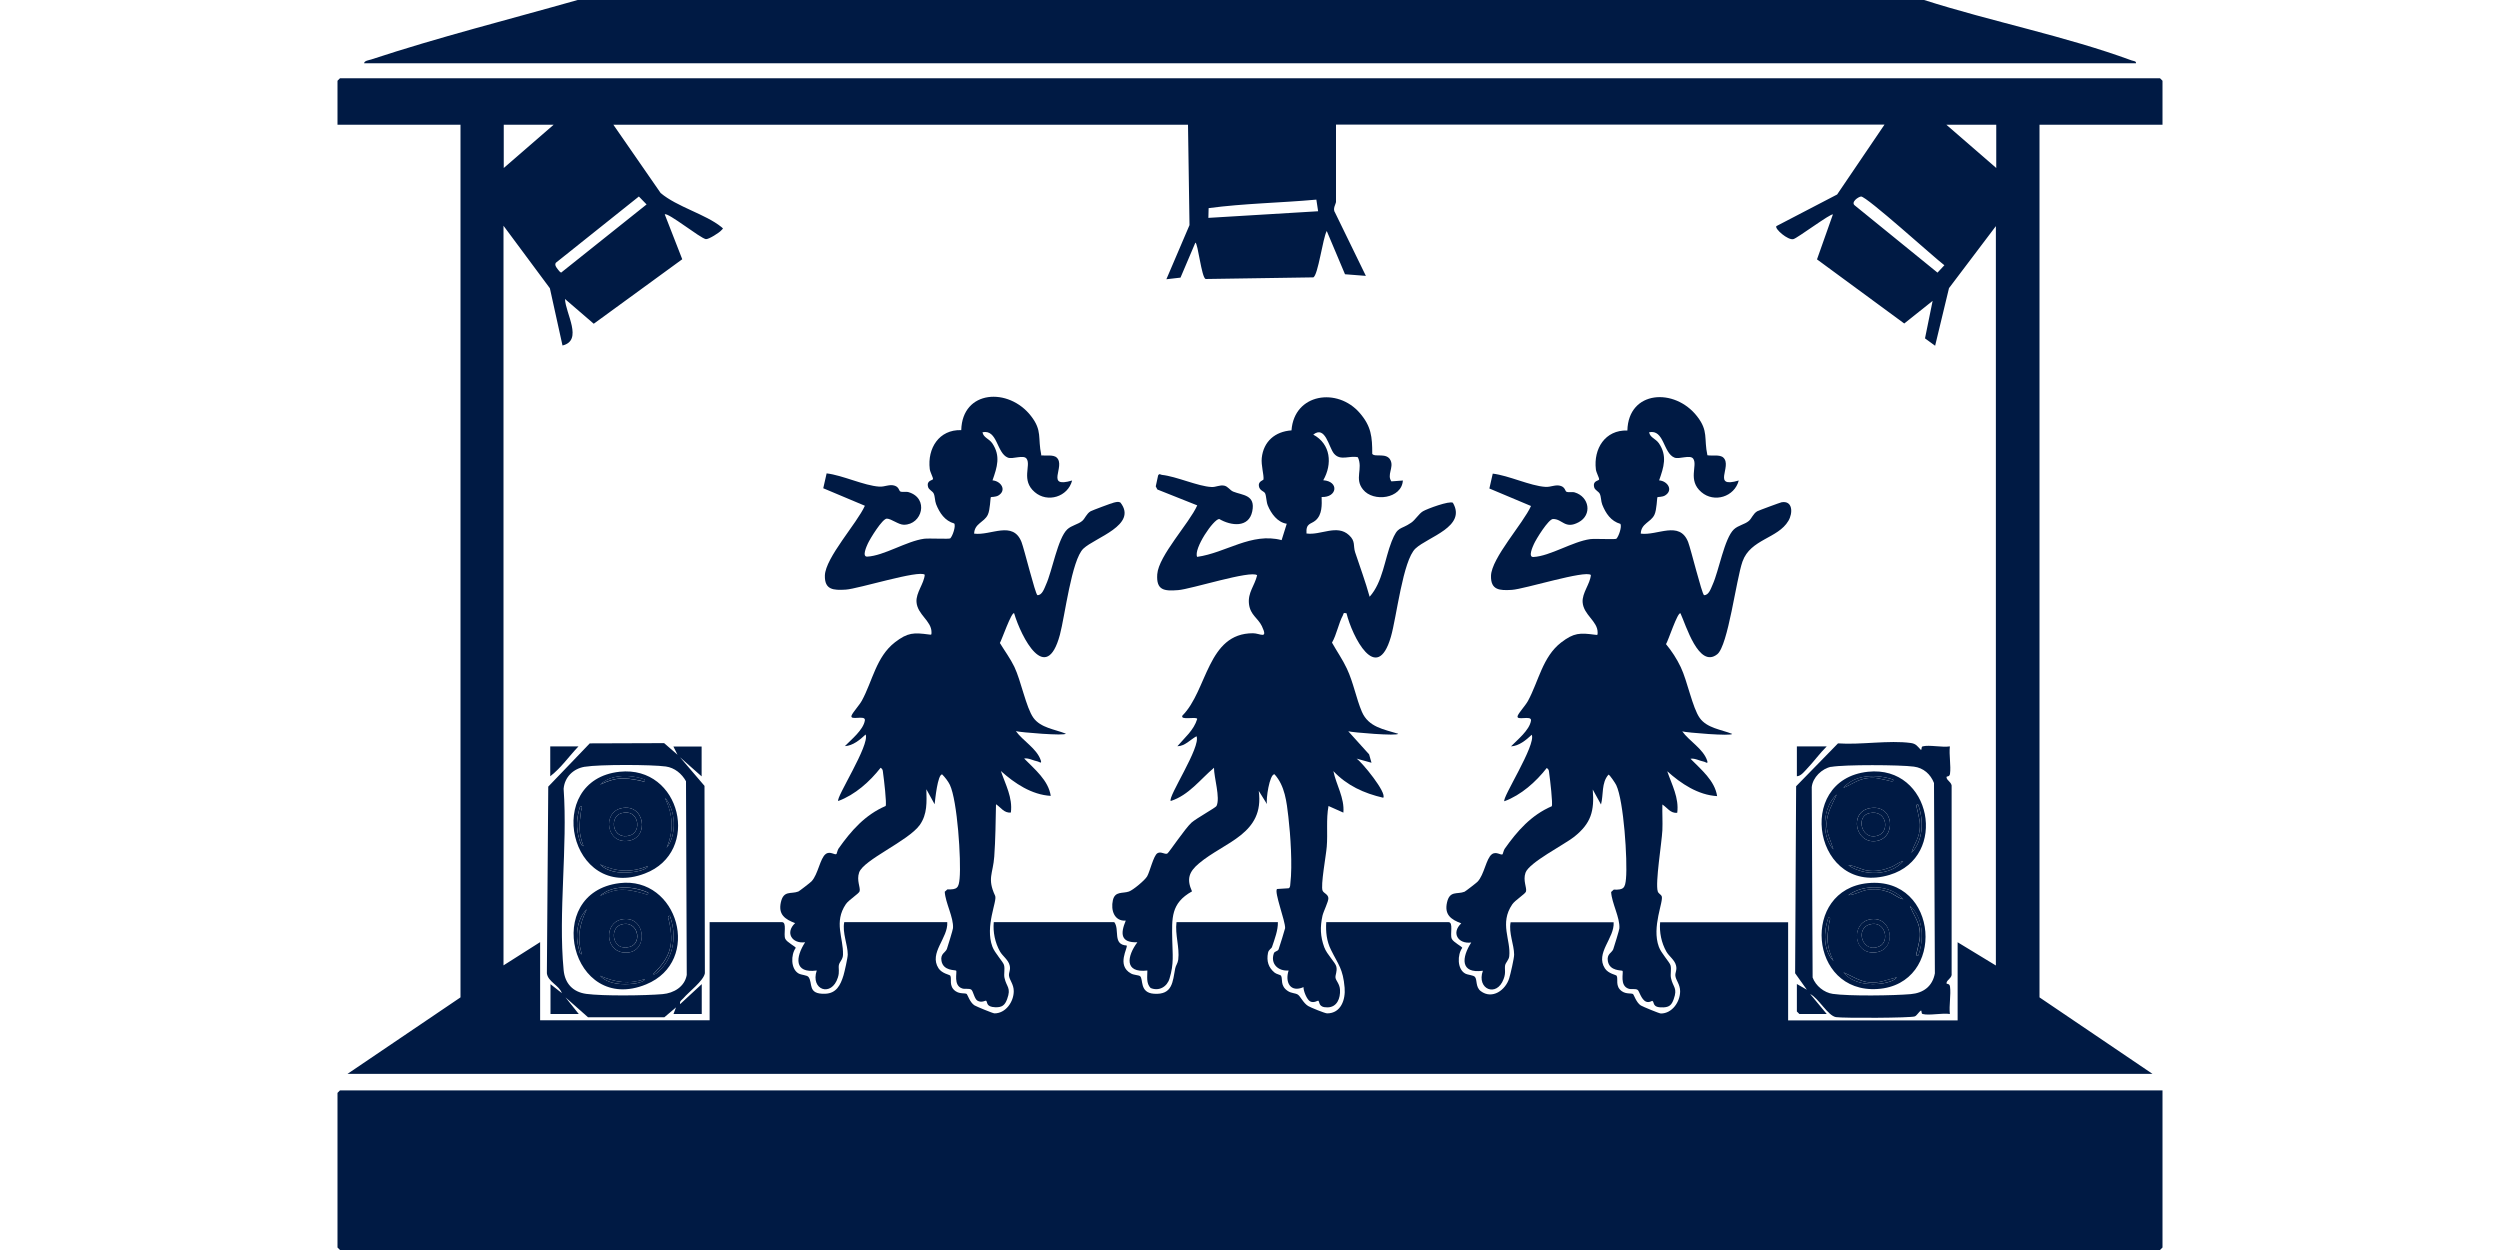 <?xml version="1.0" encoding="UTF-8"?>
<svg id="_レイヤー_1" data-name="レイヤー 1" xmlns="http://www.w3.org/2000/svg" width="200" height="100" viewBox="0 0 200 100">
  <defs>
    <style>
      .cls-1 {
        fill: #001a44;
      }
    </style>
  </defs>
  <path class="cls-1" d="M173,9.98h-9.84v69.81l9.04,6.12H27.8l9.04-6.12V9.98h-9.84v-3.52l.2-.2h145.6l.2.2v3.52ZM44.29,9.98h-3.99v3.46l3.99-3.46ZM95.08,9.98h-46.01l3.78,5.46c1.31,1.11,3.59,1.69,4.86,2.72.19.16.13.11,0,.26-.14.18-1.02.74-1.24.71-.45-.07-3.05-2.17-3.29-1.98l1.4,3.59-7.08,5.16-2.3-1.98c.04,1.16,1.47,3.31-.2,3.72l-1.01-4.58-3.71-5v59.17l2.93-1.86v6.25h13.56v-7.85h5.78c.43,0,.11.97.27,1.33.12.28.84.63.84.73-.4.55-.41,1.69.23,2.05.24.13.66.12.79.28.37.49-.11,1.39,1.33,1.34.9-.03,1.23-.69,1.47-1.47.08-.27.34-1.41.34-1.67,0-.79-.45-1.74-.28-2.59h8.24c.09,1.27-1.49,2.46-.7,3.69.28.43.89.51.94.59.15.24-.15.84.42,1.24.36.25.76.13.9.23.05.03.26.69.62.91.15.09,1.47.64,1.6.64.9,0,1.54-.93,1.54-1.78,0-.55-.34-.88-.38-1.23-.03-.28.15-.46.05-.84-.11-.44-.56-.73-.77-1.1-.4-.71-.57-1.55-.5-2.35h9.64c.46.59-.16,1.8.99,1.87.14.16-.85,1.58.35,2.24.23.13.6.12.72.21.29.22-.07,1.33,1.12,1.41,1.49.1,1.49-.95,1.7-2.04.04-.22.2-.39.24-.69.12-.98-.27-2-.14-3h8.11c.02.63-.26,1.37-.47,1.99-.04.13-.27.2-.32.47-.13.65.03,1.18.54,1.59.14.11.46.17.5.23.16.26-.1.82.56,1.24.28.18.59.15.79.28s.44.68.82.91c.17.11,1.35.59,1.52.59,1.11,0,1.48-1.11,1.4-2.05-.13-1.53-.51-1.85-1.09-3.03-.35-.7-.43-1.44-.38-2.22h9.77c.43,0,.11.97.27,1.33.12.28.84.63.84.73-.4.55-.41,1.69.23,2.05.24.13.66.12.79.28.19.24.03.8.46,1.13.92.69,1.99-.08,2.28-1.04.1-.33.39-1.58.39-1.88,0-.79-.45-1.74-.28-2.59h8.24c.09,1.27-1.49,2.46-.7,3.69.28.43.89.51.94.59.15.24-.15.84.42,1.24.36.25.76.13.9.23.05.03.26.69.62.91.15.09,1.47.64,1.6.64.9,0,1.54-.93,1.54-1.78,0-.55-.34-.88-.38-1.23-.03-.28.15-.46.05-.84-.11-.44-.56-.73-.77-1.1-.4-.71-.57-1.55-.5-2.35h10.24v7.85h13.56v-6.25l3.06,1.86V18.09l-3.75,4.96-1.11,4.61-.81-.59.61-3-2.27,1.81-6.98-5.13,1.27-3.59c-.12-.14-2.85,1.9-3.16,1.97-.43.11-1.52-.83-1.36-1.04l4.86-2.53,3.79-5.59h-43.88v6.18c0,.15-.3.56-.07.87l2.46,5.05-1.67-.13-1.46-3.46c-.31.53-.7,3.58-1.08,3.71l-8.61.13c-.33-.11-.62-2.9-.82-2.91l-1.19,2.8-1.13.13,1.85-4.33-.12-8.04ZM159.7,9.98h-3.99l3.99,3.46v-3.46ZM51.73,16.36l-.62-.64-6.64,5.3c-.12.17.03.37.15.52.08.1.15.21.27.27l6.83-5.45ZM148.89,15.72c-.23.02-.85.46-.5.72l6.61,5.37.55-.59c-.8-.6-6.23-5.53-6.67-5.5ZM105.31,15.97c-2.86.26-5.78.3-8.62.68l-.02.78,8.78-.53-.14-.92Z"/>
  <polygon class="cls-1" points="173 87.23 173 99.8 172.8 100 27.2 100 27 99.8 27 87.43 27.2 87.23 173 87.23"/>
  <path class="cls-1" d="M29.13,5.06c0-.2.4-.25.56-.3,5.42-1.79,11.03-3.2,16.52-4.76h107.72c5.37,1.72,11.32,2.89,16.59,4.83.14.05.39.05.36.23H29.13Z"/>
  <path class="cls-1" d="M112.23,38.43c-.08,1.47-2.37,1.77-3.19.73-.71-.88.02-1.64-.41-2.58-.68-.16-1.39.32-1.91-.29-.42-.5-.69-2.29-1.66-1.52,1.41.75,1.54,2.36.8,3.65,1.29.09,1.12,1.39-.13,1.34.02.63.05,1.4-.47,1.86-.38.34-.8.2-.74,1.06,1.14.16,2.44-.76,3.4.13.54.49.32.85.49,1.37.39,1.18.83,2.36,1.16,3.56,1.05-1.17,1.2-3.01,1.76-4.42.51-1.28.67-.89,1.56-1.5.34-.23.61-.72.95-.92s2.1-.85,2.39-.68c1.12,1.92-1.98,2.72-2.99,3.66s-1.51,5.49-1.97,7.07c-1.13,3.88-3.1-.05-3.55-1.89-.3-.06-.21.02-.29.17-.34.62-.5,1.54-.87,2.18.39.7.85,1.35,1.19,2.08.53,1.13.74,2.37,1.2,3.45.53,1.23,1.74,1.4,2.9,1.76,0,.2-3.68-.1-3.99-.2l1.67,1.85.19.67-1.19-.33c.45.31,2.43,2.73,2.13,3.13-1.55-.36-2.89-.97-3.99-2.13.23,1.11.9,2.14.8,3.32l-1.19-.53c-.2,1.08-.05,2.18-.14,3.26-.05.67-.51,3.13-.33,3.52.09.2.44.28.46.59.01.28-.38,1.03-.47,1.4-.2.9-.18,1.66.14,2.53.21.58.9,1.22.97,1.56.08.38-.1.65-.07.88s.34.5.36.96c.04.69-.24,1.4-1,1.41s-.6-.44-.74-.54c-.03-.02-.35.22-.65.06-.26-.14-.54-.83-.53-1.14-1.05.46-1.5-.39-1.19-1.33-.83.07-1.48-.53-1.18-1.38.06-.17.32-.15.38-.32.06-.17.51-1.6.52-1.69.02-.57-.89-2.89-.65-3.13l.94-.06c.14-.09.11-.26.13-.4.17-1.42.01-3.86-.16-5.31-.14-1.19-.27-2.48-1.11-3.41-.4-.02-.7,2.03-.6,2.39l-.66-1.06c.47,3.46-2.73,4.07-4.78,5.8-.8.67-1.01,1.25-.56,2.24-1.7.95-1.61,2.13-1.58,3.88.02,1.16.15,1.89-.22,3.1-.2.66-.85,1.03-1.51.75-.37-.37-.26-.92-.26-1.4-1.87.22-1.63-1.15-.8-2.26-1.34.05-1.37-.68-.93-1.73-.92.06-1.21-.84-1.03-1.63.17-.75.78-.52,1.29-.7.33-.12,1.26-.89,1.45-1.21.22-.38.51-1.66.82-1.85.29-.18.6.13.8.02.13-.08,1.42-2.01,1.93-2.47.38-.34,1.94-1.2,2-1.33.32-.65-.21-2.3-.2-3.06-1.11.94-2.01,2.19-3.46,2.66-.27-.29,2.44-4.35,2.06-5.18-.5.27-.92.79-1.53.8.59-.7,1.31-1.27,1.59-2.19-.1-.21-1.37.14-1.19-.26,2.01-2.01,1.99-6.6,5.65-6.59.57,0,1.23.53.71-.57-.32-.66-.92-.88-1.03-1.76-.11-.93.45-1.46.65-2.31-.48-.43-5.32,1.12-6.32,1.19-1.13.09-1.76.01-1.67-1.27.11-1.49,2.55-4.06,3.2-5.51l-3.19-1.27-.13-.25.19-.88c.11-.18.19-.05.3-.04,1.16.12,2.89.92,3.97.97.36.02.65-.18,1.01-.11.31.06.46.37.73.48.74.3,1.8.24,1.52,1.58s-1.7,1.16-2.64.61c-.46,0-2.07,2.39-1.77,3.03,2.3-.32,4.34-1.98,6.76-1.34l.41-1.31c-.74-.11-1.25-.81-1.52-1.47-.12-.3-.11-.74-.21-.96-.09-.19-.44-.2-.5-.59s.37-.45.37-.53c.04-.36-.2-1.12-.14-1.71.14-1.33,1.07-2.12,2.38-2.21.21-2.95,3.68-3.47,5.47-1.38.91,1.06.99,1.89.99,3.26.21.3,1.17-.14,1.47.53.26.57-.31,1.14.06,1.67l.94-.07Z"/>
  <path class="cls-1" d="M136.59,36.42c.36.07,1-.08,1.28.19.73.69-.97,2.48,1.23,1.83-.34,1.31-1.97,1.81-2.99.93-1.12-.95-.28-2.14-.65-2.67-.24-.35-1.11.06-1.5-.09-.91-.36-.82-2.28-2.03-2.03.07.43.51.5.78.88.69,1.02.39,1.91.02,2.97.68.05,1.16.79.47,1.21-.22.13-.58.11-.6.13-.05.05-.05,1.02-.25,1.42-.3.61-1.06.68-1.09,1.5,1.33.18,3.1-1.07,3.79.67.22.57,1.09,4.12,1.27,4.25.38.03.56-.55.69-.84.5-1.1.94-3.7,1.7-4.42.34-.32.87-.4,1.19-.67.24-.2.34-.58.68-.78.11-.06,1.84-.7,1.95-.72.9-.15.91.87.54,1.49-.84,1.42-3.03,1.45-3.67,3.25-.51,1.44-1.15,6.73-2.02,7.42-1.48,1.17-2.51-2.35-2.94-3.27-.22-.17-1.01,2.27-1.16,2.46.47.57.86,1.17,1.18,1.84.53,1.11.94,3.26,1.52,4.07s1.71.92,2.59,1.27c0,.2-3.67-.1-3.99-.2.55.77,1.68,1.4,1.99,2.33.11.33-.13.12-.23.1-.37-.07-.75-.3-1.1-.24.84.86,1.94,1.74,2.13,2.99-1.53-.09-2.89-1-3.99-1.99.37,1.09.95,2.12.8,3.32-.54.07-.81-.42-1.19-.66-.02.68.03,1.38,0,2.06-.05,1-.58,4.21-.37,4.89.05.17.25.25.31.37.19.41-.82,2.46-.22,4.07.18.5.85,1.21.93,1.47.09.33-.03.71.04,1.03.16.75.55.77.21,1.7-.16.44-.34.62-.82.64-.93.04-.69-.41-.88-.52-.03-.02-.26.17-.51.06-.39-.17-.54-.86-.67-.94-.18-.12-.49-.02-.71-.09-.76-.23-.4-1.33-.5-1.43-.07-.07-1.02.04-1.17-.77-.11-.59.32-.67.43-.96.06-.17.49-1.57.49-1.67.06-.85-.61-2.02-.66-2.91l.21-.19c.8.03.91-.13.98-.88.13-1.47-.18-6.22-.78-7.48-.07-.15-.53-.84-.62-.84-.58.65-.39,1.6-.6,2.39l-.66-1.2c.14,1.72-.13,2.7-1.48,3.78-.79.63-3.62,2.06-3.9,2.88-.22.63.12,1.19.04,1.5-.05.19-.87.69-1.1,1.03-1.04,1.52-.1,2.84-.24,4.15-.03.29-.29.51-.33.72-.06.33.08.58-.12,1.1-.55,1.5-2.19.82-1.66-.66-1.84.25-1.7-1.07-.93-2.26-1.05.14-1.62-.77-.8-1.53-.82-.31-1.36-.69-1.14-1.67s.81-.63,1.4-.86c.06-.02.97-.72,1.05-.81.53-.56.68-1.85,1.14-2.19.35-.26.72.11.86,0,.02-.02.08-.31.16-.43,1.01-1.43,2.12-2.7,3.77-3.41.1-.17-.14-2.19-.2-2.6-.03-.2,0-.33-.2-.46-.87,1.11-2.04,2.16-3.39,2.66-.22-.23,2.55-4.51,2.19-5.32-.45.42-1.02.9-1.66.93.5-.52,1.48-1.29,1.6-2.06.07-.48-1.25.07-1.06-.4.1-.25.63-.83.82-1.18.85-1.57,1.17-3.53,2.65-4.67,1.03-.79,1.5-.78,2.72-.62.23.03.19.02.2-.19,0-.9-1.13-1.4-1.2-2.41-.05-.75.6-1.46.66-2.18-.43-.41-5.33,1.13-6.32,1.19s-1.7.02-1.67-1.13c.04-1.42,2.58-4.19,3.2-5.58l-3.33-1.4.27-1.19c1.28.15,2.99.98,4.21,1.06.45.03.83-.22,1.25-.07.32.11.34.4.42.45.16.09.46,0,.67.06,1.18.35,1.42,1.8.32,2.39s-1.29-.27-2.05-.26c-.36,0-1.36,1.62-1.53,2.01-.08.18-.49,1.05-.04,1.03,1.34-.07,3.14-1.24,4.55-1.43.38-.05,2.01.04,2.09-.03.18-.17.46-.97.32-1.19-.76-.22-1.17-.84-1.45-1.54-.11-.28-.08-.62-.2-.87-.09-.18-.38-.29-.44-.5-.16-.57.38-.52.39-.65s-.23-.54-.26-.8c-.2-1.65.74-3.17,2.52-3.11.08-3.22,3.79-3.44,5.58-1.13.92,1.18.53,1.75.82,3.1Z"/>
  <path class="cls-1" d="M83.26,36.42c.36.07,1-.08,1.28.19.73.69-.97,2.48,1.23,1.83-.34,1.31-1.97,1.81-2.99.93-1.12-.95-.28-2.14-.65-2.67-.24-.35-1.11.06-1.5-.09-.91-.36-.82-2.28-2.03-2.03.07.43.51.5.78.88.69,1.02.39,1.91.02,2.97.68.05,1.16.79.47,1.21-.22.13-.58.11-.6.13-.05.05-.05,1.02-.25,1.42-.3.61-1.06.68-1.09,1.5,1.33.18,3.1-1.07,3.79.67.22.57,1.09,4.12,1.27,4.25.38.03.56-.55.69-.84.5-1.1.94-3.7,1.7-4.42.34-.32.87-.4,1.19-.67.24-.2.34-.58.68-.78.15-.08,1.67-.65,1.85-.69.19-.04.35-.11.54,0,1.39,1.8-2.03,2.79-2.97,3.68s-1.48,5.41-1.88,6.9c-1.1,4.06-3.09.19-3.66-1.73-.2-.15-1.01,2.18-1.14,2.38.39.64.83,1.23,1.16,1.91.53,1.11.94,3.26,1.52,4.07s1.71.92,2.59,1.27c0,.2-3.67-.1-3.99-.2.55.77,1.68,1.4,1.99,2.33.11.33-.13.12-.23.1-.37-.07-.75-.3-1.1-.24.84.86,1.94,1.74,2.13,2.99-1.53-.09-2.89-1-3.99-1.99.37,1.09.95,2.12.8,3.32-.54.07-.81-.42-1.19-.66-.03,1.38-.04,2.81-.14,4.19s-.58,1.74.07,3.13c.19.41-.83,2.43-.22,4.07.18.5.86,1.21.93,1.47.09.33-.03.71.04,1.03.16.75.55.77.21,1.7-.18.49-.41.67-.95.65-.78-.03-.59-.43-.74-.53-.03-.02-.36.2-.69,0-.25-.16-.33-.77-.49-.88-.18-.12-.49-.02-.71-.09-.76-.23-.4-1.33-.5-1.43-.07-.07-1.02.04-1.17-.77-.11-.59.32-.67.43-.96.06-.17.49-1.57.49-1.67.06-.85-.61-2.02-.66-2.91l.21-.19c.8.03.91-.13.98-.88.13-1.47-.18-6.22-.78-7.48-.14-.29-.39-.61-.62-.84-.36,0-.56,2.03-.6,2.39l-.66-1.2c.02,1.02.09,1.98-.53,2.86-.92,1.28-4.5,2.78-4.85,3.8-.22.64.12,1.19.04,1.5-.05.19-.87.69-1.1,1.03-.98,1.44-.19,2.7-.23,4.05-.01.38-.28.57-.33.82-.05.28.07.53-.08,1-.5,1.6-2.22,1-1.69-.56-1.84.25-1.7-1.07-.93-2.26-1.05.14-1.62-.77-.8-1.53-.82-.31-1.36-.69-1.14-1.67s.81-.63,1.4-.86c.06-.02.97-.72,1.05-.81.53-.56.68-1.85,1.14-2.19.35-.26.72.11.86,0,.02-.02.08-.31.16-.43,1.01-1.43,2.12-2.7,3.77-3.41.1-.17-.14-2.19-.2-2.6-.03-.2,0-.33-.2-.46-.87,1.11-2.04,2.16-3.39,2.66-.22-.23,2.55-4.51,2.19-5.32-.45.42-1.02.9-1.66.93.5-.52,1.48-1.29,1.6-2.06.07-.48-1.25.07-1.06-.4.1-.25.63-.83.82-1.18.86-1.58,1.14-3.5,2.65-4.67,1.03-.79,1.5-.78,2.72-.62.23.03.19.02.2-.19,0-.9-1.13-1.4-1.2-2.41-.05-.75.6-1.46.66-2.18-.43-.41-5.33,1.13-6.32,1.19s-1.7.02-1.67-1.13c.04-1.42,2.58-4.19,3.2-5.58l-3.33-1.4.27-1.19c1.28.15,2.99.98,4.21,1.06.45.03.83-.22,1.25-.07.32.11.34.4.42.45.16.09.46,0,.67.06,1.66.49,1.1,2.61-.37,2.61-.43,0-1-.48-1.36-.49s-1.36,1.63-1.53,2.01c-.08.18-.49,1.05-.04,1.03,1.34-.07,3.14-1.24,4.55-1.43.38-.05,2.01.04,2.09-.03.18-.17.46-.97.32-1.19-.76-.22-1.17-.84-1.45-1.54-.11-.28-.08-.62-.2-.87-.09-.18-.38-.29-.44-.5-.16-.57.38-.52.39-.65s-.23-.54-.26-.8c-.2-1.65.74-3.17,2.52-3.11.08-3.22,3.79-3.44,5.58-1.13.92,1.18.53,1.75.82,3.1Z"/>
  <path class="cls-1" d="M44.02,78.72l.93.73c-.23-.64-1.12-.91-1.2-1.59l.11-14.93,3.32-3.46,5.95-.02,1.07.93-.33-.66h2.26v2.39l-1.73-1.53,1.96,2.29.03,14.99c-.11.61-1.29,1.49-1.72,2-.13.15-.32.22-.26.47l1.73-1.6v2.39h-2.26l.2-.53-.93.79h-6.11s-1.8-1.59-1.8-1.59l1.06,1.33h-2.26v-2.39ZM46.78,61.34c-.92.15-1.61.83-1.69,1.76.33,4.66-.44,9.91,0,14.5.1,1.07.73,1.76,1.81,1.91,1.33.18,4.72.14,6.11.02.9-.08,1.76-.59,1.93-1.53l-.06-15.5c-.34-.61-.91-1.08-1.61-1.18-1.15-.16-5.35-.17-6.47.02Z"/>
  <path class="cls-1" d="M143.75,78.72l.8.46-.94-1.32.08-14.96,3.35-3.43c1.8.13,4.09-.27,5.83-.03.42.06.52.26.79.54.11.05.01-.23.15-.27.53-.14,1.57.1,2.18,0-.08.69.1,1.55.01,2.2-.04.27-.28.16-.28.26,0,.28.47.42.41.79v14.91c.07.37-.41.51-.41.79,0,.09.24-.01.28.26.09.66-.09,1.52-.01,2.2-.6-.1-1.65.14-2.18,0-.14-.04-.04-.31-.15-.27-.16.11-.31.39-.47.46-.29.13-5.73.15-6.31.06-.66-.11-1.39-1.52-2.07-1.85l1.33,1.6h-2.19l-.2-.2v-2.19ZM146.5,61.34c-.74.14-1.49.86-1.56,1.63l.07,15.23c.24.66.91,1.21,1.61,1.31,1.33.19,4.85.14,6.24.02,1.02-.09,1.74-.63,1.93-1.66l-.07-15.23c-.28-.71-.84-1.21-1.61-1.31-1.11-.15-5.56-.17-6.61.02Z"/>
  <path class="cls-1" d="M146.14,59.71c-.56.55-1.06,1.25-1.59,1.8-.21.22-.48.58-.8.59v-2.39h2.39Z"/>
  <path class="cls-1" d="M46.28,59.71c-.76.79-1.39,1.72-2.26,2.39v-2.39h2.26Z"/>
  <path class="cls-1" d="M49.57,61.74c4.9-.52,6.55,6.42,2.02,8.14-6.03,2.3-8.18-7.48-2.02-8.14ZM51.6,62.37c-1.12-.41-2.68-.47-3.59.4,1.27-.6,1.86-.58,3.18-.32.14.03.44.17.41-.07ZM53.33,67.82c.83-1,.73-3.05-.13-3.99.64,1.37.73,2.58.13,3.99ZM46.68,67.69c-.42-1.09-.34-1.7-.2-2.79.02-.14.19-.43-.07-.4-.28.93-.36,1.71-.06,2.66.04.14.15.54.33.53ZM49.7,64.66c-1.54.35-1.19,2.9.6,2.6,1.68-.28,1.27-3.03-.6-2.6ZM51.86,69.28c-1.39.54-2.5.49-3.86-.13.74.74,2.04.75,3.01.55.22-.04.76-.19.84-.42Z"/>
  <path class="cls-1" d="M49.57,70.65c4.66-.57,6.64,6.24,2.12,8.1-6.01,2.47-8.36-7.34-2.12-8.1ZM51.86,71.41c-1.19-.53-2.84-.65-3.86.26,1.42-.66,2.03-.58,3.46-.2.13.04.42.19.4-.07ZM46.54,76.33c-.39-1.34-.19-2.36.4-3.59-.81.83-.93,2.14-.62,3.22.04.14.03.4.22.37ZM52.26,77.93c.16.15.75-.55.85-.68.87-1.13.96-2.66.48-3.98-.25-.03-.1.27-.07.4.42,1.89.12,2.89-1.26,4.25ZM49.7,73.56c-1.35.3-1.28,2.42.11,2.63,2.14.32,1.96-3.09-.11-2.63ZM51.6,78.33c-1.3.42-2.36.28-3.59-.27.64.69,1.8.74,2.69.63.2-.02.82-.14.9-.36Z"/>
  <path class="cls-1" d="M149.44,70.65c5.69-.55,6.29,8.11.76,8.47-5.5.36-6.13-7.96-.76-8.47ZM152.26,71.94c-1.03-1.18-3.14-1.24-4.39-.33.52-.01,1.02-.36,1.56-.43.61-.08,1.04-.03,1.62.17.44.15.77.49,1.2.59ZM153.45,76.46c.47-1.27.44-3.04-.66-3.99.25.63.7,1.24.78,1.94s-.08,1.03-.2,1.64c-.03.14-.17.44.07.41ZM146.67,76.86c-.58-1.21-.52-1.8-.33-3.05.02-.14.18-.43-.07-.4-.38,1.1-.44,2.57.4,3.46ZM149.56,73.56c-1.51.33-1.29,2.84.49,2.63s1.32-3.03-.49-2.63ZM151.73,78.19c-.78.18-1.35.48-2.19.4-.75-.07-1.39-.52-2.06-.8.72.9,2.11,1.06,3.2.87.29-.05.89-.2,1.06-.47Z"/>
  <path class="cls-1" d="M149.44,61.74c5.08-.54,6.46,6.82,1.73,8.25-5.96,1.8-7.73-7.61-1.73-8.25ZM151.46,62.37c-1.3-.44-3.02-.46-3.99.66.67-.27,1.18-.7,1.94-.78.71-.08,1.01.07,1.64.19.14.03.44.17.41-.07ZM146.67,67.95c-.2-.68-.56-1.32-.54-2.06.02-.85.47-1.59.81-2.33-1.12,1-1.28,3.26-.27,4.39ZM152.92,68.22c.97-.99.98-2.63.53-3.86-.25-.03-.1.27-.07.41.12.63.27.93.19,1.64s-.47,1.17-.65,1.81ZM149.56,64.66c-1.65.33-1.13,2.82.49,2.63,1.71-.2,1.5-3.03-.49-2.63ZM152.26,68.89c-.38.08-.64.36-1.03.5-.61.23-1.14.34-1.8.26-.55-.07-1.04-.42-1.56-.43,1.25.87,3.35.86,4.39-.33Z"/>
  <path class="cls-1" d="M53.33,67.82c.59-1.4.5-2.62-.13-3.99.87.94.97,2.98.13,3.99Z"/>
  <path class="cls-1" d="M51.86,69.28c-.09.23-.63.37-.84.42-.97.2-2.27.19-3.01-.55,1.36.62,2.46.67,3.86.13Z"/>
  <path class="cls-1" d="M51.6,62.37c.03.25-.27.1-.41.07-1.32-.25-1.92-.28-3.18.32.91-.86,2.47-.81,3.59-.4Z"/>
  <path class="cls-1" d="M46.68,67.69c-.18,0-.28-.4-.33-.53-.29-.94-.22-1.73.06-2.66.25-.03.09.26.07.4-.14,1.09-.22,1.7.2,2.79Z"/>
  <path class="cls-1" d="M52.26,77.93c1.38-1.36,1.68-2.36,1.26-4.25-.03-.14-.18-.43.07-.4.49,1.32.39,2.84-.48,3.98-.1.13-.7.83-.85.68Z"/>
  <path class="cls-1" d="M46.54,76.33c-.19.03-.18-.23-.22-.37-.31-1.07-.19-2.39.62-3.22-.59,1.23-.79,2.25-.4,3.59Z"/>
  <path class="cls-1" d="M51.86,71.41c.02.26-.26.1-.4.07-1.42-.39-2.04-.46-3.46.2,1.01-.92,2.66-.79,3.86-.26Z"/>
  <path class="cls-1" d="M51.6,78.33c-.08.23-.7.34-.9.36-.89.11-2.05.06-2.69-.63,1.23.55,2.28.68,3.59.27Z"/>
  <path class="cls-1" d="M152.26,71.94c-.43-.11-.76-.44-1.2-.59-.58-.2-1.01-.24-1.62-.17-.55.07-1.04.42-1.56.43,1.25-.91,3.36-.85,4.39.33Z"/>
  <path class="cls-1" d="M151.73,78.19c-.16.27-.77.42-1.06.47-1.09.19-2.48.03-3.2-.87.67.28,1.31.73,2.06.8.85.08,1.41-.22,2.19-.4Z"/>
  <path class="cls-1" d="M153.45,76.46c-.25.03-.1-.27-.07-.41.12-.61.28-.95.2-1.64s-.54-1.31-.78-1.94c1.1.94,1.13,2.72.66,3.99Z"/>
  <path class="cls-1" d="M146.67,76.86c-.84-.89-.78-2.36-.4-3.46.25-.03.09.26.07.4-.2,1.25-.25,1.84.33,3.05Z"/>
  <path class="cls-1" d="M152.26,68.89c-1.03,1.19-3.14,1.2-4.39.33.52.01,1.02.37,1.56.43.66.08,1.18-.03,1.8-.26.39-.14.65-.42,1.03-.5Z"/>
  <path class="cls-1" d="M146.67,67.95c-1.01-1.13-.86-3.39.27-4.39-.34.74-.79,1.48-.81,2.33-.01.74.34,1.38.54,2.06Z"/>
  <path class="cls-1" d="M151.46,62.37c.03.25-.27.1-.41.07-.63-.12-.93-.27-1.64-.19-.76.08-1.27.51-1.94.78.97-1.13,2.69-1.1,3.99-.66Z"/>
  <path class="cls-1" d="M152.92,68.22c.18-.64.57-1.11.65-1.81s-.07-1.01-.19-1.64c-.03-.14-.17-.44.07-.41.45,1.23.44,2.87-.53,3.86Z"/>
  <path class="cls-1" d="M49.7,64.66c1.87-.43,2.28,2.33.6,2.6-1.8.3-2.15-2.25-.6-2.6ZM49.7,65.06c-1.01.3-.7,2.22.71,1.77.98-.31.68-2.19-.71-1.77Z"/>
  <path class="cls-1" d="M49.7,73.56c2.08-.46,2.26,2.95.11,2.63-1.39-.21-1.47-2.33-.11-2.63ZM49.7,73.96c-1.01.3-.7,2.22.71,1.78,1.02-.32.62-2.17-.71-1.78Z"/>
  <path class="cls-1" d="M149.56,73.56c1.81-.4,2.3,2.42.49,2.63s-2-2.3-.49-2.63ZM149.56,73.96c-1.19.36-.55,2.36.8,1.74.85-.39.46-2.12-.8-1.74Z"/>
  <path class="cls-1" d="M149.56,64.66c1.99-.4,2.2,2.42.49,2.63-1.62.19-2.14-2.29-.49-2.63ZM149.56,65.05c-1.21.27-.57,2.37.8,1.74.8-.37.56-2.04-.8-1.74Z"/>
  <path class="cls-1" d="M49.7,65.06c1.39-.42,1.69,1.47.71,1.77-1.41.44-1.72-1.47-.71-1.77Z"/>
  <path class="cls-1" d="M49.7,73.96c1.32-.39,1.72,1.46.71,1.78-1.41.45-1.72-1.48-.71-1.78Z"/>
  <path class="cls-1" d="M149.56,73.96c1.26-.38,1.65,1.34.8,1.74-1.35.63-1.99-1.38-.8-1.74Z"/>
  <path class="cls-1" d="M149.56,65.05c1.36-.3,1.6,1.37.8,1.74-1.37.64-2.01-1.47-.8-1.74Z"/>
</svg>